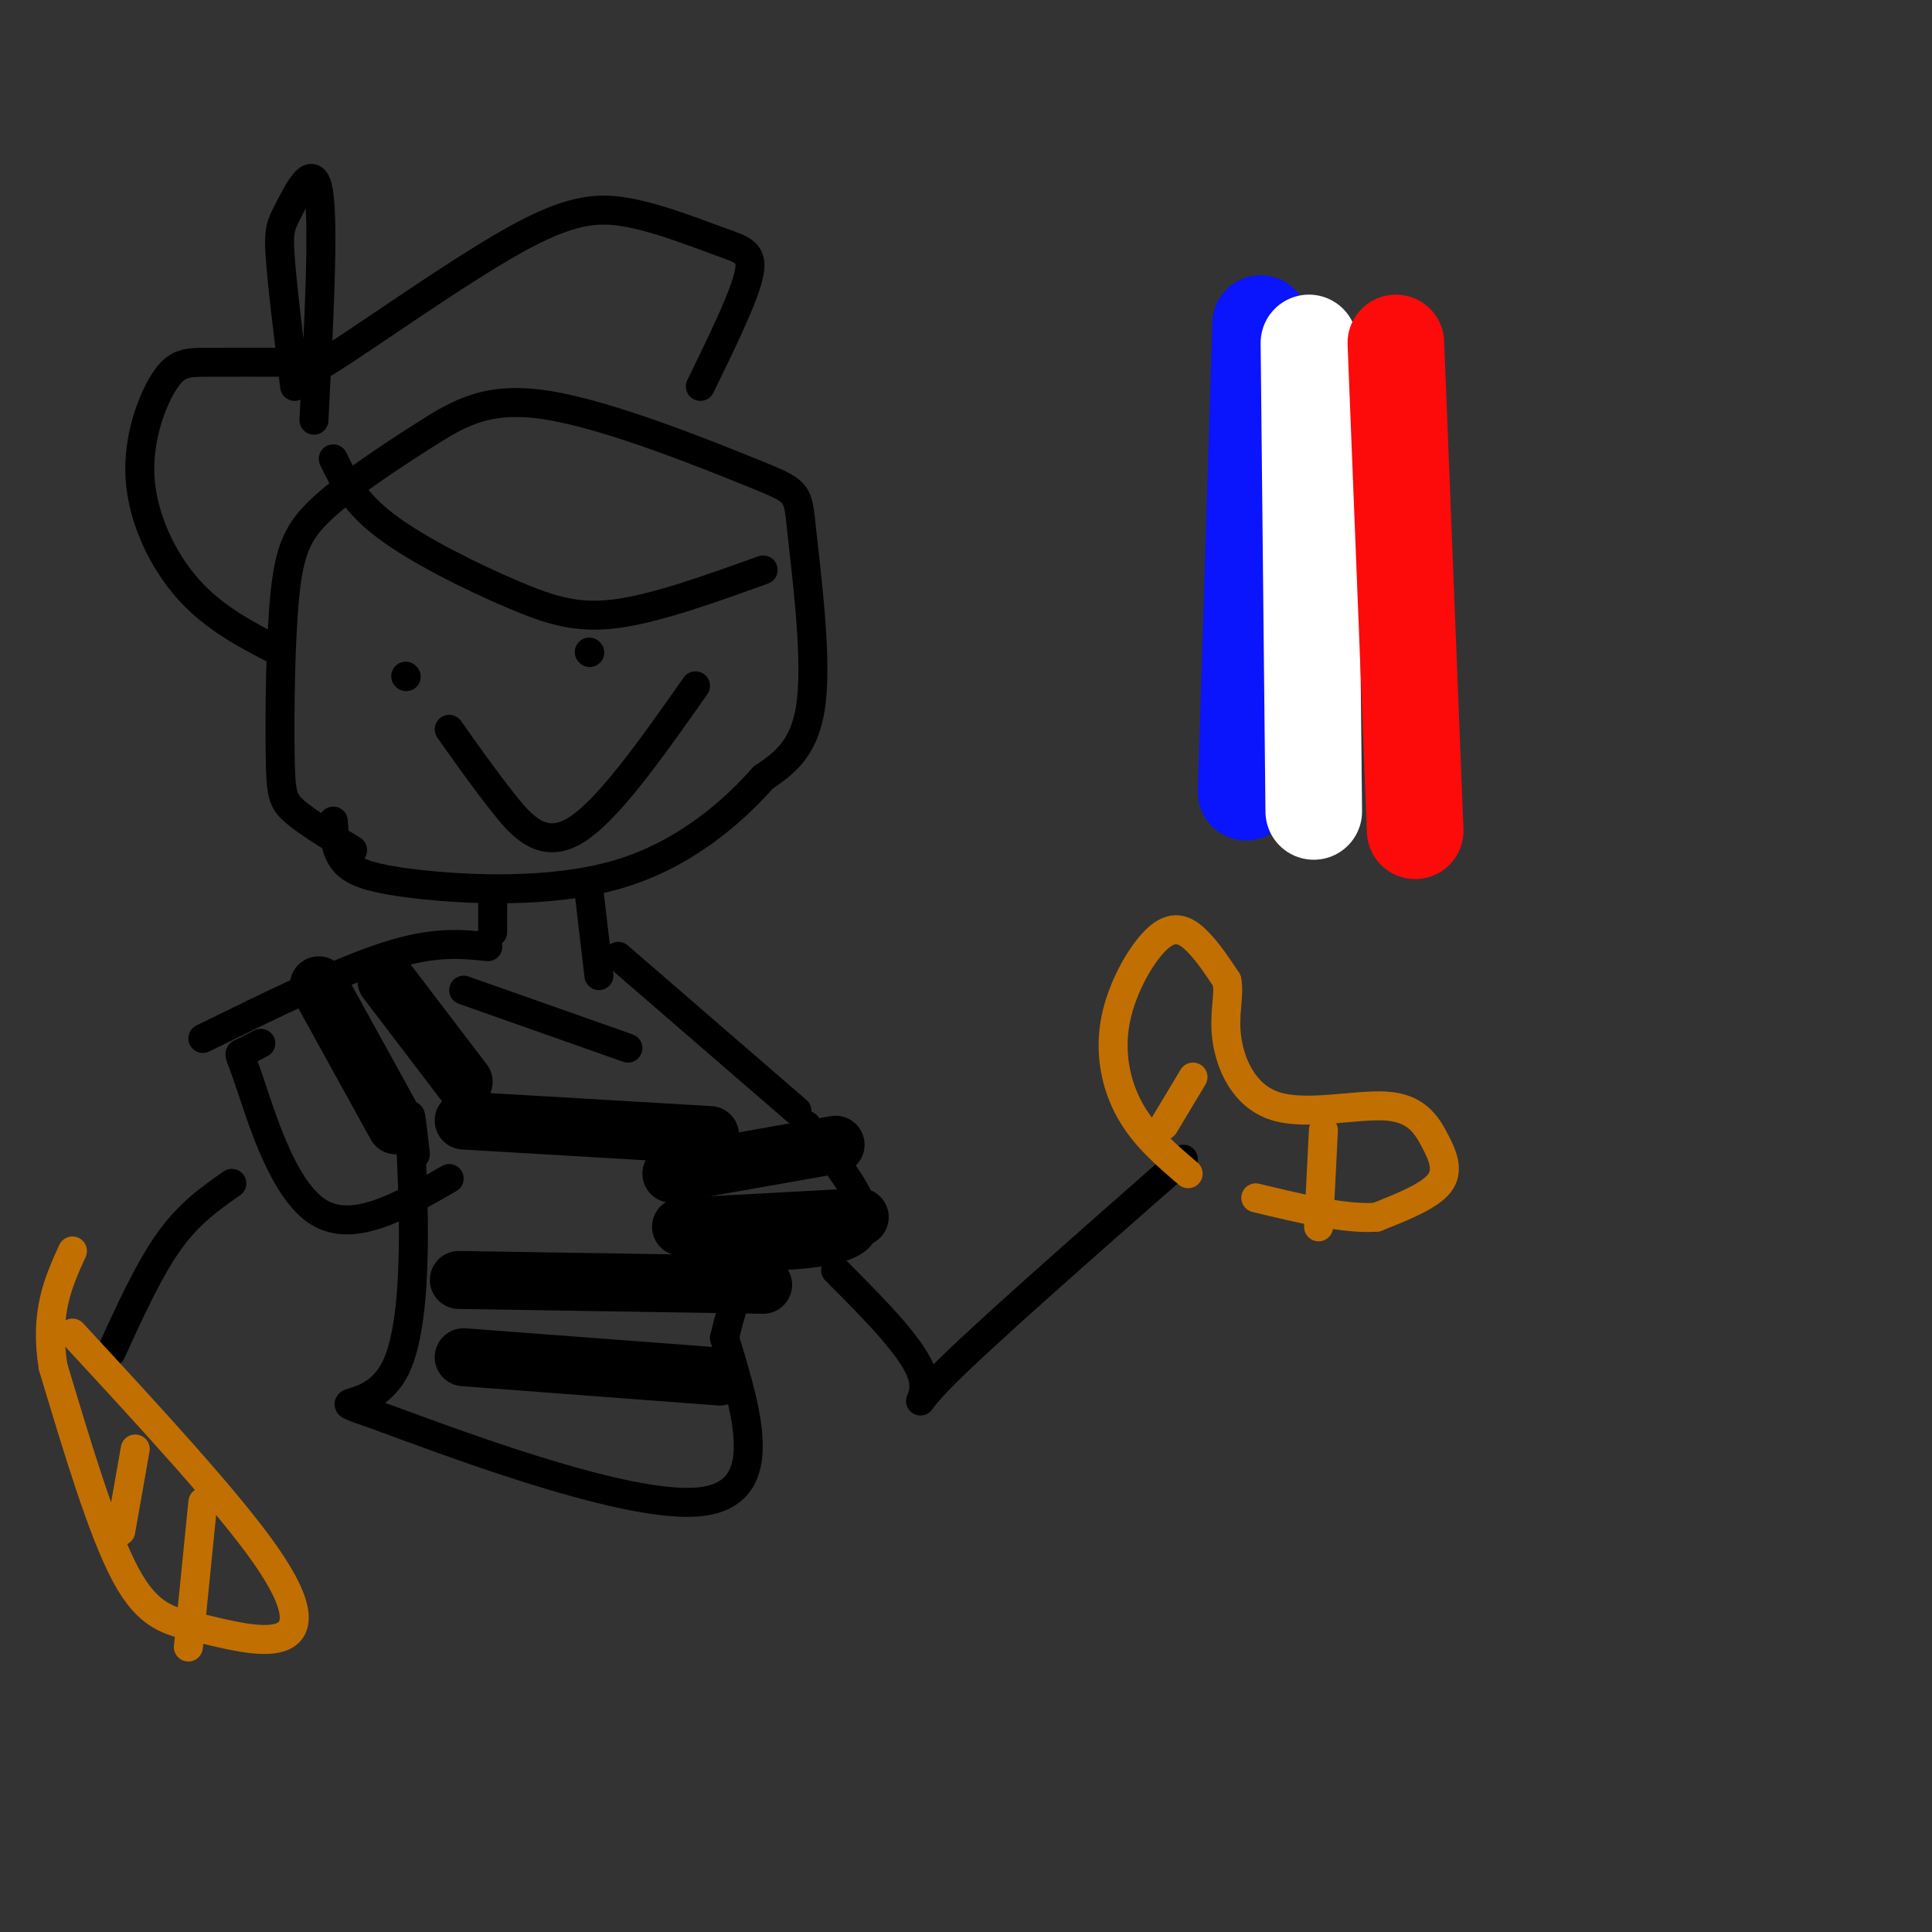 <svg viewBox='0 0 400 400' version='1.1' xmlns='http://www.w3.org/2000/svg' xmlns:xlink='http://www.w3.org/1999/xlink'><rect x="0" y="0" width="400" height="400" fill="#333333" stroke="none"/><g fill='none' stroke='rgb(0,0,0)' stroke-width='6' stroke-linecap='round' stroke-linejoin='round'><path d='M73,176c-4.730,-2.904 -9.460,-5.809 -12,-8c-2.540,-2.191 -2.890,-3.669 -3,-12c-0.110,-8.331 0.020,-23.514 1,-33c0.980,-9.486 2.808,-13.275 8,-18c5.192,-4.725 13.746,-10.385 21,-15c7.254,-4.615 13.209,-8.184 26,-6c12.791,2.184 32.418,10.122 42,14c9.582,3.878 9.118,3.698 10,12c0.882,8.302 3.109,25.086 2,35c-1.109,9.914 -5.555,12.957 -10,16'/><path d='M158,161c-6.029,6.829 -16.100,15.903 -30,20c-13.900,4.097 -31.627,3.219 -42,2c-10.373,-1.219 -13.392,-2.777 -15,-5c-1.608,-2.223 -1.804,-5.112 -2,-8'/><path d='M58,135c-6.789,-3.464 -13.579,-6.928 -19,-13c-5.421,-6.072 -9.474,-14.751 -10,-23c-0.526,-8.249 2.474,-16.067 5,-20c2.526,-3.933 4.579,-3.981 9,-4c4.421,-0.019 11.211,-0.010 18,0'/><path d='M61,75c2.668,1.109 0.337,3.882 8,-1c7.663,-4.882 25.318,-17.419 37,-24c11.682,-6.581 17.389,-7.207 24,-6c6.611,1.207 14.126,4.248 19,6c4.874,1.752 7.107,2.215 6,7c-1.107,4.785 -5.553,13.893 -10,23'/><path d='M61,80c-1.310,-10.649 -2.619,-21.298 -3,-27c-0.381,-5.702 0.167,-6.458 2,-10c1.833,-3.542 4.952,-9.869 6,-3c1.048,6.869 0.024,26.935 -1,47'/><path d='M69,95c2.185,4.506 4.369,9.012 11,14c6.631,4.988 17.708,10.458 26,14c8.292,3.542 13.798,5.155 22,4c8.202,-1.155 19.101,-5.077 30,-9'/><path d='M84,140c0.000,0.000 0.100,0.100 0.1,0.1'/><path d='M122,135c0.000,0.000 0.100,0.100 0.1,0.1'/><path d='M93,151c3.533,5.000 7.067,10.000 11,15c3.933,5.000 8.267,10.000 15,6c6.733,-4.000 15.867,-17.000 25,-30'/><path d='M122,185c0.000,0.000 2.000,17.000 2,17'/><path d='M102,185c0.000,0.000 0.000,8.000 0,8'/><path d='M96,205c0.000,0.000 34.000,12.000 34,12'/><path d='M101,196c-5.583,-0.583 -11.167,-1.167 -21,2c-9.833,3.167 -23.917,10.083 -38,17'/><path d='M128,198c0.000,0.000 37.000,32.000 37,32'/><path d='M54,216c-1.661,0.869 -3.321,1.738 -4,2c-0.679,0.262 -0.375,-0.083 2,7c2.375,7.083 6.821,21.595 14,26c7.179,4.405 17.089,-1.298 27,-7'/><path d='M167,233c7.500,9.250 15.000,18.500 11,23c-4.000,4.500 -19.500,4.250 -35,4'/><path d='M86,239c-0.721,-6.485 -1.442,-12.970 -1,-3c0.442,9.970 2.046,36.394 -3,47c-5.046,10.606 -16.743,5.394 -4,10c12.743,4.606 49.927,19.030 66,18c16.073,-1.030 11.037,-17.515 6,-34'/><path d='M150,277c1.833,-8.000 3.417,-11.000 5,-14'/><path d='M173,263c8.267,8.289 16.533,16.578 18,22c1.467,5.422 -3.867,7.978 4,0c7.867,-7.978 28.933,-26.489 50,-45'/><path d='M48,245c-4.417,3.083 -8.833,6.167 -13,12c-4.167,5.833 -8.083,14.417 -12,23'/></g>
<g fill='none' stroke='rgb(10,20,253)' stroke-width='20' stroke-linecap='round' stroke-linejoin='round'><path d='M261,67c0.000,0.000 -3.000,97.000 -3,97'/></g>
<g fill='none' stroke='rgb(255,255,255)' stroke-width='20' stroke-linecap='round' stroke-linejoin='round'><path d='M271,71c0.000,0.000 1.000,97.000 1,97'/></g>
<g fill='none' stroke='rgb(253,10,10)' stroke-width='20' stroke-linecap='round' stroke-linejoin='round'><path d='M289,71c0.000,0.000 4.000,101.000 4,101'/></g>
<g fill='none' stroke='rgb(0,0,0)' stroke-width='12' stroke-linecap='round' stroke-linejoin='round'><path d='M66,204c0.000,0.000 16.000,29.000 16,29'/><path d='M80,203c0.000,0.000 16.000,21.000 16,21'/><path d='M139,243c0.000,0.000 34.000,-6.000 34,-6'/><path d='M141,254c0.000,0.000 37.000,-2.000 37,-2'/><path d='M95,265c0.000,0.000 63.000,1.000 63,1'/><path d='M96,281c0.000,0.000 53.000,4.000 53,4'/><path d='M96,232c0.000,0.000 51.000,3.000 51,3'/></g>
<g fill='none' stroke='rgb(194,111,1)' stroke-width='6' stroke-linecap='round' stroke-linejoin='round'><path d='M246,243c-4.514,-3.853 -9.027,-7.707 -12,-13c-2.973,-5.293 -4.405,-12.027 -3,-19c1.405,-6.973 5.648,-14.185 9,-17c3.352,-2.815 5.815,-1.233 8,1c2.185,2.233 4.093,5.116 6,8'/><path d='M254,203c0.656,3.084 -0.704,6.795 0,12c0.704,5.205 3.473,11.906 10,14c6.527,2.094 16.811,-0.418 23,0c6.189,0.418 8.282,3.766 10,7c1.718,3.234 3.062,6.352 1,9c-2.062,2.648 -7.531,4.824 -13,7'/><path d='M285,252c-6.333,0.500 -15.667,-1.750 -25,-4'/><path d='M247,223c0.000,0.000 -6.000,10.000 -6,10'/><path d='M274,234c0.000,0.000 -1.000,20.000 -1,20'/><path d='M15,276c16.147,17.475 32.293,34.951 40,46c7.707,11.049 6.973,15.673 3,17c-3.973,1.327 -11.185,-0.643 -17,-2c-5.815,-1.357 -10.233,-2.102 -15,-11c-4.767,-8.898 -9.884,-25.949 -15,-43'/><path d='M11,283c-1.833,-11.167 1.083,-17.583 4,-24'/><path d='M42,311c0.000,0.000 -3.000,30.000 -3,30'/><path d='M28,300c0.000,0.000 -3.000,17.000 -3,17'/></g>
</svg>